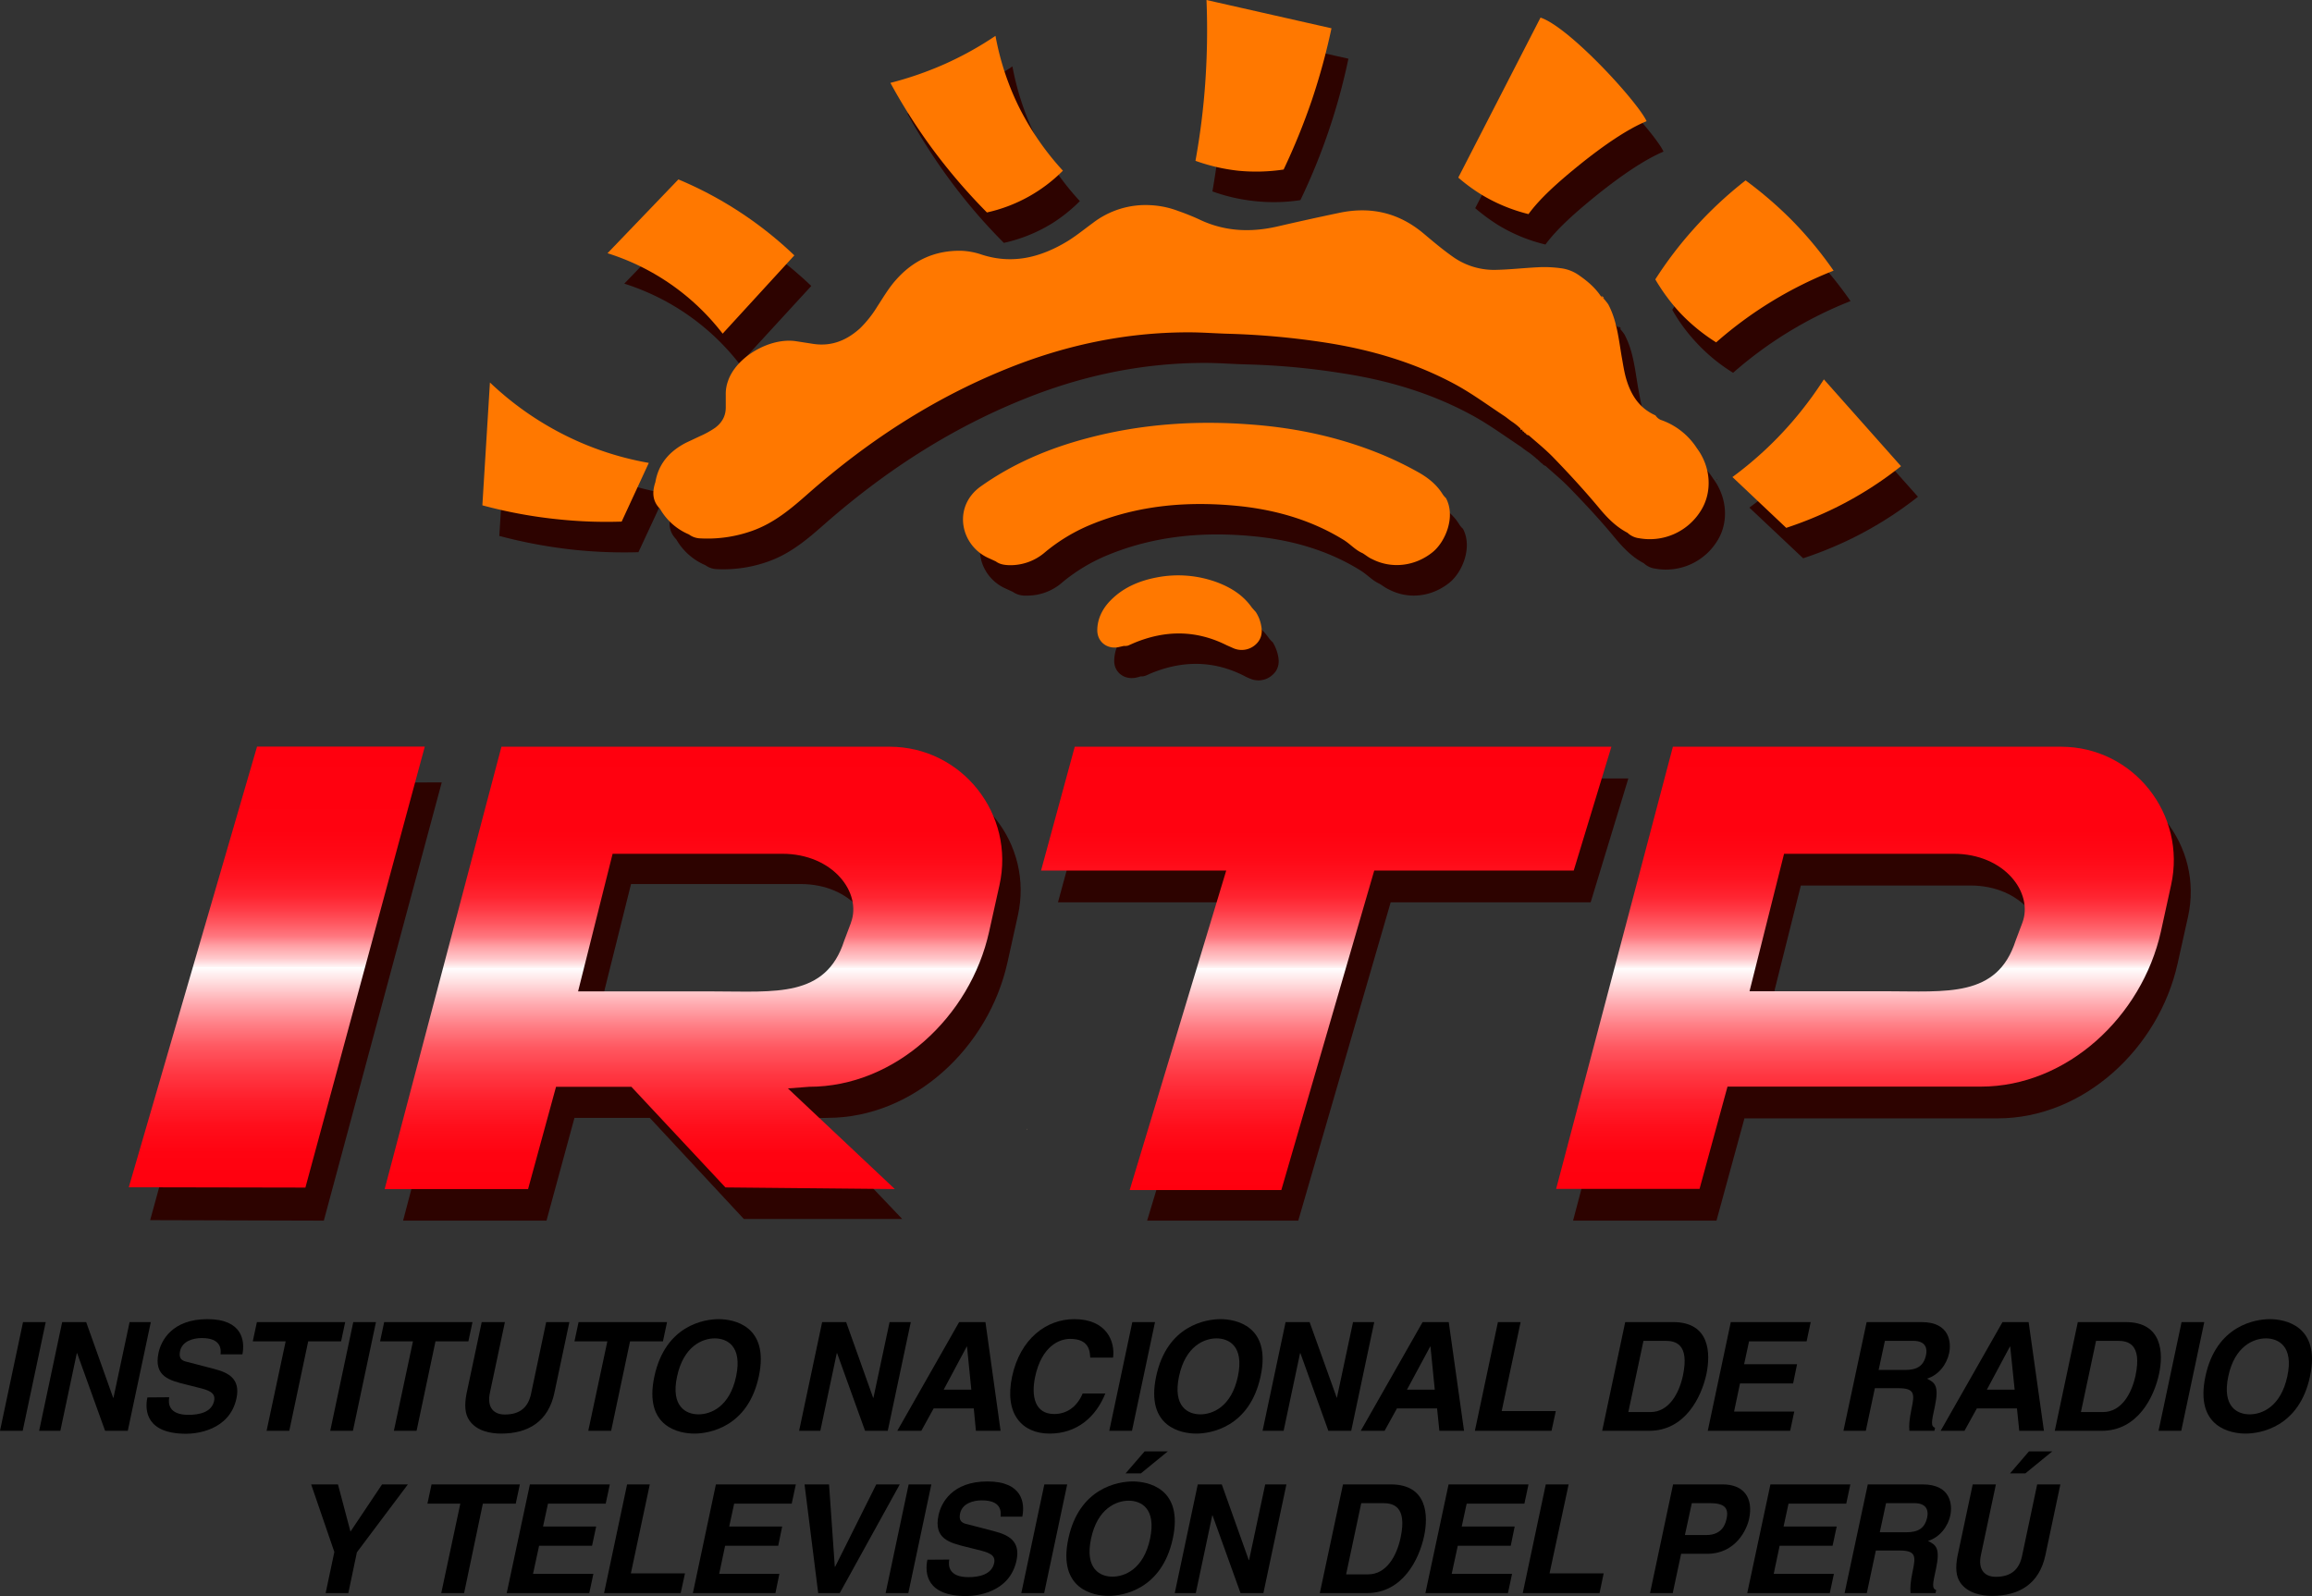 <svg id="c65acfdd-0312-4839-b8d5-1c1564fc6441" data-name="Capa 1" xmlns="http://www.w3.org/2000/svg" xmlns:xlink="http://www.w3.org/1999/xlink" width="1405.8" height="970.6" viewBox="0 0 1405.8 970.6">
  <rect x="0" y="0" width="1405.8" height="970.6" fill="#333333" stroke="none"/>
  <defs>
    <linearGradient id="701b07bc-f9fd-4955-b822-cf5e67f02fab" data-name="Degradado sin nombre 4" x1="-221.15" y1="-1638.13" x2="-221.15" y2="-1368.54" gradientTransform="translate(1027.5 2092.2)" gradientUnits="userSpaceOnUse">
      <stop offset="0" stop-color="#ff000e"/>
      <stop offset="0.19" stop-color="#ff0210"/>
      <stop offset="0.25" stop-color="#ff0916"/>
      <stop offset="0.3" stop-color="#ff1421"/>
      <stop offset="0.34" stop-color="#ff2531"/>
      <stop offset="0.37" stop-color="#ff3b46"/>
      <stop offset="0.4" stop-color="#ff5760"/>
      <stop offset="0.43" stop-color="#ff777f"/>
      <stop offset="0.45" stop-color="#ff9da2"/>
      <stop offset="0.48" stop-color="#ffc8cb"/>
      <stop offset="0.5" stop-color="#fff6f6"/>
      <stop offset="0.5" stop-color="#fff"/>
      <stop offset="0.53" stop-color="#ffe2e3"/>
      <stop offset="0.58" stop-color="#ffadb2"/>
      <stop offset="0.63" stop-color="#ff7f86"/>
      <stop offset="0.68" stop-color="#ff5861"/>
      <stop offset="0.74" stop-color="#ff3843"/>
      <stop offset="0.8" stop-color="#ff1f2c"/>
      <stop offset="0.86" stop-color="#ff0e1b"/>
      <stop offset="0.92" stop-color="#ff0311"/>
      <stop offset="1" stop-color="#ff000e"/>
    </linearGradient>
    <linearGradient id="30aa1c5a-cdda-4235-98f5-77ea9766a916" x1="-323.2" y1="-2113.13" x2="-323.2" y2="-1844.22" gradientTransform="translate(1946 2753)" xlink:href="#701b07bc-f9fd-4955-b822-cf5e67f02fab"/>
    <linearGradient id="9f71eeb1-bd04-4c63-aaf5-e42fe444e191" x1="-318.86" y1="2184.13" x2="-318.86" y2="1915.06" gradientTransform="matrix(1, 0, 0, -1, 1229.32, 2824)" xlink:href="#701b07bc-f9fd-4955-b822-cf5e67f02fab"/>
    <linearGradient id="8c834509-e223-4f68-b34c-556c97a260a4" x1="93.1" y1="1754.22" x2="93.1" y2="1486.06" gradientTransform="matrix(1, 0, 0, -1, 75.23, 2208.22)" xlink:href="#701b07bc-f9fd-4955-b822-cf5e67f02fab"/>
  </defs>
  <title>IRTP 1997</title>
  <g>
    <path d="M1505.4,456.9a6.1,6.1,0,0,0,3.1,2.6,42.2,42.2,0,0,1,22,17.4c8.6,11.5,9.6,26.8,2.3,38.1a36.6,36.6,0,0,1-37.5,16.6,12.4,12.4,0,0,1-7-3.3c-7.3-3.8-12.7-9.6-17.8-15.7-8.7-10.6-18.1-20.6-27.6-30.4-4.6-4.7-9.7-8.9-14.6-13.3a6.2,6.2,0,0,1-1.7-1.1h.1a5.2,5.2,0,0,0-1.1-1h0a3.5,3.5,0,0,0-1.1-1h0c-.4-.5-1.1-.7-1.6-1.2s-2.8-2.4-4.3-3.5a53.4,53.4,0,0,1-4.8-3.5c-10.2-6.7-20-14-30.9-19.8-24.3-13.1-50.5-20.8-77.9-25a437.2,437.2,0,0,0-58.3-5.4c-8.4-.2-16.8-.9-25.3-.9-38.8,0-75.9,8-111.5,22.6-44.5,18.1-83.9,44-119.6,75.3-10.3,9.1-20.7,18-34.2,22.8a81,81,0,0,1-31.6,4.7,12.4,12.4,0,0,1-6.8-2.4A37.1,37.1,0,0,1,900,513.8c-4.7-4.8-4.9-10.3-2.8-16.2,1.9-11.2,8.6-18.9,18.7-24l8.5-4.1a48.3,48.3,0,0,0,9.2-5c4.1-3.2,6.4-7.2,6.3-12.4v-7.7a24.5,24.5,0,0,1,1.5-8.5c5-14.7,25.5-26.6,41.3-24.1l11,1.6c11,1.5,20-2.3,27.9-9.5a68.7,68.7,0,0,0,10.6-13.4c3.6-5.5,6.9-11.1,11.3-16.1,10.5-11.8,23.6-18,39.8-17.6a47.6,47.6,0,0,1,12.4,2.3c18.8,6.1,35.8,1.7,51.8-8.1,5.5-3.3,10.6-7.4,15.8-11.2a52.5,52.5,0,0,1,35.4-10.8,58.1,58.1,0,0,1,16.4,3.6,99,99,0,0,1,12.7,5.1c15.2,7.3,31,8.1,47.3,4.4q19.1-4.4,38.1-8.4c19.4-4,36.3.1,51.1,12.6,5.8,4.8,11.5,9.7,17.6,14a42.7,42.7,0,0,0,26.7,8c8.7-.2,17.2-1.2,25.9-1.6a71.5,71.5,0,0,1,13.1.6,24.8,24.8,0,0,1,11.2,4.3c5.2,3.6,10,7.6,13.4,12.9.5.6,1.2.8,1.7,1.3a29.7,29.7,0,0,1,2.7,3.5c5.6,10.5,6.4,22.3,8.5,33.7.7,3.5,1.2,7.1,2.2,10.5C1490,443.7,1495.1,452.2,1505.4,456.9Z" transform="translate(-488.8 -185.8)" style="fill: #2d0300"/>
    <path d="M1104.6,545.7l-3.9-1.8c-17.5-7.4-22.8-31.2-5.4-43.6,19.4-13.9,41.1-23.1,64.5-29.4,32.9-8.8,66.5-11.1,100.6-8.4,27.8,2.1,54.5,8,79.9,18.6a193.4,193.4,0,0,1,21.4,10.6c5.9,3.3,11,7.4,14.4,13a10.9,10.9,0,0,0,2.2,2.6c6,11.1-.2,26.3-8,32.7-10.8,8.8-25,10.5-36.9,4.3-2.1-.9-3.9-2.4-5.8-3.5-4.4-2-7.4-5.5-11.4-8-18.9-11.8-40-18.1-62.4-20.6-31.6-3.4-62.4-.9-91.8,11.3a106,106,0,0,0-27.2,16.4,32.2,32.2,0,0,1-22,8.1A13.1,13.1,0,0,1,1104.6,545.7Z" transform="translate(-488.8 -185.8)" style="fill: #2d0300"/>
    <path d="M1182.4,597.1a20,20,0,0,1-3.5.9c-6.9,1.1-12.7-3.6-12.6-10.4s3.1-13.2,8.2-18.3c7.7-7.8,17.5-11.8,28.2-13.8a67,67,0,0,1,36.3,2.9c8.6,3.1,16,7.9,21.3,15.4a19.5,19.5,0,0,0,2.4,2.6,25.6,25.6,0,0,1,3.3,8.6c.9,4.6-.2,8.6-3.9,11.6a12.6,12.6,0,0,1-12.9,2,33.6,33.6,0,0,1-4.3-2c-18.4-9.2-37.1-9.2-56.1-1.4-1.3.5-2.5,1.2-3.8,1.6A5.7,5.7,0,0,1,1182.4,597.1Z" transform="translate(-488.8 -185.8)" style="fill: #2d0300"/>
    <path d="M1474.4,385.6l-.9.2-1-1.3A2.1,2.1,0,0,1,1474.4,385.6Z" transform="translate(-488.8 -185.8)" style="fill: #2d0300"/>
    <path d="M1424,465.6v-1a1.3,1.3,0,0,1,1,1.2Z" transform="translate(-488.8 -185.8)" style="fill: #2d0300"/>
    <path d="M1425.8,466.8a1,1,0,0,1,1.2.8h0C1426.3,467.8,1425.8,467.5,1425.8,466.8Z" transform="translate(-488.8 -185.8)" style="fill: #2d0300"/>
    <path d="M1426.9,467.8a2.1,2.1,0,0,1,1.6,1.1A1.5,1.5,0,0,1,1426.9,467.8Z" transform="translate(-488.8 -185.8)" style="fill: #2d0300"/>
    <path d="M1424.8,465.8a.9.9,0,0,1,1.1.8h0v.2C1425.2,466.8,1424.7,466.6,1424.8,465.8Z" transform="translate(-488.8 -185.8)" style="fill: #2d0300"/>
    <path d="M1532.8,477.5h-.3v-.3h.3Z" transform="translate(-488.8 -185.8)" style="fill: #2d0300"/>
    <path d="M877,521.6a295.4,295.4,0,0,1-37.6-1.3,299,299,0,0,1-47-8.6l4.7-74.7a187.9,187.9,0,0,0,54.8,36.4,183.8,183.8,0,0,0,41.7,12.5Z" transform="translate(-488.8 -185.8)" style="fill: #2d0300"/>
    <path d="M938.5,407.2l43.6-47.5a234.9,234.9,0,0,0-70.5-46.3l-43.2,44.9a143.4,143.4,0,0,1,70.1,48.9Z" transform="translate(-488.8 -185.8)" style="fill: #2d0300"/>
    <path d="M1145.4,308.1a96.1,96.1,0,0,1-16.5,13.3,94.9,94.9,0,0,1-29.7,12.1,338.6,338.6,0,0,1-33.1-38.6,358.1,358.1,0,0,1-25.6-40.1,209.8,209.8,0,0,0,32.9-11.4,212.9,212.9,0,0,0,31-17.2,166.6,166.6,0,0,0,13.9,42.3A164.6,164.6,0,0,0,1145.4,308.1Z" transform="translate(-488.8 -185.8)" style="fill: #2d0300"/>
    <path d="M1279.5,307.5a107,107,0,0,1-27.7.6,108.6,108.6,0,0,1-25.8-5.9q4.2-24,6-48.3a480.9,480.9,0,0,0,.7-49.5l76,17.1a376.4,376.4,0,0,1-29.2,86Z" transform="translate(-488.8 -185.8)" style="fill: #2d0300"/>
    <path d="M1385.8,312.4a117.2,117.2,0,0,0,14,10.3,100,100,0,0,0,28.7,11.8c6.7-9.1,17.1-18.6,30.8-29.7,15.5-12.5,29.8-22.1,41-26.8-5.3-11.5-46.9-57.1-64.5-63Z" transform="translate(-488.8 -185.8)" style="fill: #2d0300"/>
    <path d="M1505.6,374.2a104.7,104.7,0,0,0,15.2,20.5,106.2,106.2,0,0,0,21.8,17.8,243.4,243.4,0,0,1,71.4-43.6,232.7,232.7,0,0,0-25.8-31.1,241.5,241.5,0,0,0-27.7-23.8,243.5,243.5,0,0,0-54.9,60.2Z" transform="translate(-488.8 -185.8)" style="fill: #2d0300"/>
    <path d="M1552.5,494.5l32.7,30.8a231.7,231.7,0,0,0,30.1-12.3,227.3,227.3,0,0,0,39.7-25.1L1608,435a212.3,212.3,0,0,1-15.8,21.8A224.9,224.9,0,0,1,1552.5,494.5Z" transform="translate(-488.8 -185.8)" style="fill: #2d0300"/>
    <path d="M1495.4,438.4a7.4,7.4,0,0,0,3.1,2.7,42.6,42.6,0,0,1,22.1,17.3c8.6,11.5,9.5,26.8,2.3,38.1a36.5,36.5,0,0,1-37.5,16.6,12.4,12.4,0,0,1-7-3.3c-7.3-3.8-12.7-9.5-17.8-15.7-8.8-10.5-18.1-20.6-27.6-30.4-4.6-4.7-9.8-8.9-14.7-13.2a9.1,9.1,0,0,1-1.6-1.1h.1a5.3,5.3,0,0,0-1.2-1h.1a3.8,3.8,0,0,0-1.1-1.1h0c-.4-.6-1.1-.8-1.6-1.2a34.7,34.7,0,0,0-4.3-3.5c-1.7-1.1-3.2-2.4-4.9-3.6-10.2-6.7-20-14-30.8-19.8-24.3-13-50.5-20.7-77.9-25a474.9,474.9,0,0,0-58.3-5.4c-8.4-.2-16.9-.9-25.3-.9-38.8,0-75.9,8-111.6,22.6-44.5,18.1-83.9,44-119.5,75.3-10.3,9.1-20.7,18-34.2,22.8a80.9,80.9,0,0,1-31.6,4.6,12.2,12.2,0,0,1-6.9-2.4,36.6,36.6,0,0,1-17.6-15.6c-4.7-4.7-4.8-10.3-2.8-16.2,1.9-11.2,8.6-18.8,18.7-24l8.5-4a55.2,55.2,0,0,0,9.2-5.1c4.1-3.1,6.4-7.1,6.4-12.3V426a23.2,23.2,0,0,1,1.4-8.6c5-14.6,25.5-26.5,41.3-24.1l11,1.7c11,1.5,20-2.4,27.9-9.5a68.7,68.7,0,0,0,10.6-13.4c3.6-5.5,6.9-11.2,11.3-16.1,10.5-11.9,23.6-18,39.8-17.7a44,44,0,0,1,12.5,2.4c18.7,6,35.7,1.6,51.8-8.1,5.4-3.3,10.4-7.4,15.6-11.2a52.6,52.6,0,0,1,35.5-10.8,54.7,54.7,0,0,1,16.4,3.5c4.3,1.5,8.6,3.2,12.7,5.1,15.2,7.3,30.9,8.1,47.3,4.4q19-4.4,38.1-8.4c19.3-4,36.2.1,51.1,12.6,5.7,4.8,11.5,9.7,17.6,14a43.2,43.2,0,0,0,26.7,8.1c8.6-.2,17.2-1.2,25.8-1.6a73,73,0,0,1,13.2.6,24.1,24.1,0,0,1,11.2,4.3c5.2,3.6,9.9,7.6,13.4,12.9.4.6,1.2.8,1.6,1.3a33,33,0,0,1,2.8,3.5c5.6,10.5,6.4,22.3,8.5,33.7.6,3.5,1.2,7.1,2.1,10.5C1480.1,425.3,1485.1,433.8,1495.4,438.4Z" transform="translate(-488.8 -185.8)" style="fill: #ff7800"/>
    <path d="M1094.3,527.2l-3.9-1.8c-17.5-7.4-22.7-31.2-5.4-43.7,19.4-13.8,41.1-23.1,64.5-29.3,32.9-8.8,66.6-11.1,100.6-8.4,27.8,2.1,54.5,8,79.9,18.6a211.9,211.9,0,0,1,21.4,10.5c6,3.4,11,7.5,14.5,13.1a12.7,12.7,0,0,0,2.1,2.5c6,11.2-.2,26.4-8,32.8-10.7,8.7-25,10.4-36.9,4.3-2.1-.9-3.8-2.4-5.8-3.6-4.4-1.9-7.4-5.5-11.4-8-18.9-11.7-40-18-62.3-20.5-31.6-3.4-62.5-.9-91.9,11.3a107.7,107.7,0,0,0-27.2,16.4,32.2,32.2,0,0,1-22,8.1C1099.5,529.4,1096.7,529,1094.3,527.2Z" transform="translate(-488.8 -185.8)" style="fill: #ff7800"/>
    <path d="M1172.2,578.6l-3.6.8c-6.9,1.2-12.6-3.5-12.6-10.3s3.1-13.2,8.2-18.3c7.7-7.8,17.5-11.9,28.2-13.9a68.3,68.3,0,0,1,36.4,3c8.5,3.2,16,7.9,21.2,15.4l2.4,2.7a22.2,22.2,0,0,1,3.3,8.5c.9,4.6-.2,8.6-3.8,11.6a12.6,12.6,0,0,1-12.9,2l-4.3-1.9c-18.5-9.3-37.2-9.3-56.1-1.5l-3.9,1.7A7.1,7.1,0,0,1,1172.2,578.6Z" transform="translate(-488.8 -185.8)" style="fill: #ff7800"/>
    <path d="M1464.1,367.1h-.8l-1-1.2A2.1,2.1,0,0,1,1464.1,367.1Z" transform="translate(-488.8 -185.8)" style="fill: #ff7800"/>
    <path d="M1413.3,447v-1a1.4,1.4,0,0,1,1,1.3Z" transform="translate(-488.8 -185.8)" style="fill: #ff7800"/>
    <path d="M1415.5,448.3a1,1,0,0,1,1.2.8h0v.2A1.1,1.1,0,0,1,1415.5,448.3Z" transform="translate(-488.8 -185.8)" style="fill: #ff7800"/>
    <path d="M1416.6,449.3a2.1,2.1,0,0,1,1.6,1.1A1.5,1.5,0,0,1,1416.6,449.3Z" transform="translate(-488.8 -185.8)" style="fill: #ff7800"/>
    <path d="M1414.5,447.2a1,1,0,0,1,1.1.9h0v.2C1414.9,448.3,1414.4,448.1,1414.5,447.2Z" transform="translate(-488.8 -185.8)" style="fill: #ff7800"/>
    <path d="M1522.1,459h-.2v-.2h.2Z" transform="translate(-488.8 -185.8)" style="fill: #ff7800"/>
    <path d="M866.8,503a278.9,278.9,0,0,1-37.7-1.3,287.9,287.9,0,0,1-47-8.6l4.6-74.7a188.4,188.4,0,0,0,54.9,36.4,185.4,185.4,0,0,0,41.7,12.5Z" transform="translate(-488.8 -185.8)" style="fill: #ff7800"/>
    <path d="M928.2,388.7l43.6-47.6a231.4,231.4,0,0,0-70.5-46.2l-43.1,44.9a142,142,0,0,1,70,48.9Z" transform="translate(-488.8 -185.8)" style="fill: #ff7800"/>
    <path d="M1135.1,289.6a93.8,93.8,0,0,1-46.2,25.4,356.8,356.8,0,0,1-33.1-38.6,350.5,350.5,0,0,1-25.6-40.2,209.8,209.8,0,0,0,32.9-11.4,203.8,203.8,0,0,0,31-17.2,165.1,165.1,0,0,0,13.8,42.3A168.5,168.5,0,0,0,1135.1,289.6Z" transform="translate(-488.8 -185.8)" style="fill: #ff7800"/>
    <path d="M1269.3,288.9a112.5,112.5,0,0,1-27.8.7,113.9,113.9,0,0,1-25.8-6,437.6,437.6,0,0,0,6-48.2,456.1,456.1,0,0,0,.7-49.6l76,17.2a390.4,390.4,0,0,1-11.9,43.6A398.4,398.4,0,0,1,1269.3,288.9Z" transform="translate(-488.8 -185.8)" style="fill: #ff7800"/>
    <path d="M1375.5,293.8a107.2,107.2,0,0,0,14,10.3,103.1,103.1,0,0,0,28.7,11.9c6.7-9.2,17.1-18.7,30.8-29.8,15.5-12.5,29.8-22.1,41-26.7-5.3-11.6-46.9-57.2-64.5-63Z" transform="translate(-488.8 -185.8)" style="fill: #ff7800"/>
    <path d="M1495.3,355.7a117.1,117.1,0,0,0,15.2,20.5,113.1,113.1,0,0,0,21.8,17.8,242.6,242.6,0,0,1,71.4-43.6,232.7,232.7,0,0,0-25.8-31.1,241.5,241.5,0,0,0-27.7-23.8,242.4,242.4,0,0,0-31.8,29.8A236.2,236.2,0,0,0,1495.3,355.7Z" transform="translate(-488.8 -185.8)" style="fill: #ff7800"/>
    <path d="M1542.2,475.9l32.7,30.9a231.7,231.7,0,0,0,30.1-12.3,222.1,222.1,0,0,0,39.7-25.2l-46.9-52.8a229.4,229.4,0,0,1-15.9,21.8A221,221,0,0,1,1542.2,475.9Z" transform="translate(-488.8 -185.8)" style="fill: #ff7800"/>
    <path d="M1113.4,872.3a1.4,1.4,0,0,1-.2.6v-.4a.2.2,0,0,1,.2-.2Z" transform="translate(-488.8 -185.8)" style="fill: #c7957f"/>
    <polygon points="990.1 473.4 867.9 473.4 778.4 473.4 663.8 473.4 643.3 548.7 755.9 548.7 697.5 742.3 789.4 742.3 845.6 548.7 967.2 548.7 990.1 473.4" style="fill: #2d0300"/>
    <polygon points="979.8 454.1 857.6 454.1 768.1 454.1 653.5 454.1 633 529.4 745.6 529.4 686.9 723.7 779.1 723.7 835.6 529.4 956.9 529.4 979.8 454.1" style="fill: url(#701b07bc-f9fd-4955-b822-cf5e67f02fab)"/>
    <path d="M1752.2,659.2h-236l-70.9,268.9h87.2l17-62.2h154c52.4,0,98-42.7,109.4-94.2l6.3-28.3C1828.8,700.2,1796.2,659.2,1752.2,659.2Zm-23.5,107-4.1,10.9c-11.2,34.8-42,30.9-79.1,30.9h-82.7l21-83.7h103.1c31.1,0,48.6,23.9,41.8,41.9Z" transform="translate(-488.8 -185.8)" style="fill: #2d0300"/>
    <path d="M1742,639.9H1506l-71,268.9h87.2l17-62.2h154c52.5,0,98-42.7,109.5-94.2l6.2-28.3C1818.5,680.9,1785.9,639.9,1742,639.9Zm-23.5,107-4.1,10.9c-11.2,34.9-42,30.8-79.1,30.8h-82.7l21-83.6h103.1c31.1,0,48.6,23.9,41.8,41.9Z" transform="translate(-488.8 -185.8)" style="fill: url(#30aa1c5a-cdda-4235-98f5-77ea9766a916)"/>
    <path d="M1040.9,658h-236l-71,270.1h87.2l17-62.5h45.8l57.2,61.5h96.3l-58.3-61.2,12.9-.3c52.4,0,98-42.8,109.4-94.6l6.3-28.4C1117.4,699.2,1084.8,658,1040.9,658Zm-23.5,107.5-4.1,10.9c-11.2,35-42,31-79.1,31H851.5l21-84H975.6c31.1,0,48.6,24,41.8,42.1Z" transform="translate(-488.8 -185.8)" style="fill: #2d0300"/>
    <path d="M1029.7,639.9h-236l-71,269h87.2l17-62.2h45.8l57.2,61.2,103,1-65-61.2,12.9-1c52.4,0,98-42.7,109.4-94.2l6.3-28.3C1106.2,680.9,1073.6,639.9,1029.7,639.9ZM1006.2,747l-4.1,10.9c-11.2,34.8-42,30.8-79.1,30.8H840.3l21-83.7H964.4c31.1,0,48.6,23.9,41.8,41.9Z" transform="translate(-488.8 -185.8)" style="fill: url(#9f71eeb1-bd04-4c63-aaf5-e42fe444e191)"/>
    <polygon points="91.3 742 196.9 742.3 268.6 475.8 164.3 476 91.3 742" style="fill: #2d0300"/>
    <polygon points="78.3 722 185.7 722.2 258.3 454 156.3 454 78.3 722" style="fill: url(#8c834509-e223-4f68-b34c-556c97a260a4)"/>
    <path d="M502.6,1055.9H488.8l14-66.1h13.8Z" transform="translate(-488.8 -185.8)"/>
    <path d="M567.6,989.8h12.9l-14,66.1H552.7l-17-47.2h-.2l-10,47.2H512.6l14-66.1h14.6l16.4,46h.2Z" transform="translate(-488.8 -185.8)"/>
    <path d="M591.7,1035.5c-.7,3.7-.4,10.7,11.7,10.7,6.5,0,14.1-1.5,15.6-8.5,1.1-5.2-3.6-6.6-10.2-8.2l-6.7-1.7c-10.2-2.5-20-4.9-16.9-19.4,1.6-7.4,8.3-20.4,29.7-20.4s22.9,13.3,21.3,21.4H622.9c.3-2.9.6-9.9-11.4-9.9-5.3,0-11.9,1.9-13.2,7.9s2.9,6.2,5.5,6.9l15.3,4c8.5,2.2,16,5.9,13.5,17.8-4.2,19.8-24.8,21.6-30.6,21.6-24.1,0-25.3-13.9-23.6-22.1Z" transform="translate(-488.8 -185.8)"/>
    <path d="M664.7,1055.9H650.9l11.6-54.4h-20l2.5-11.7h53.7l-2.5,11.7h-20Z" transform="translate(-488.8 -185.8)"/>
    <path d="M703.4,1055.9H689.6l14-66.1h13.8Z" transform="translate(-488.8 -185.8)"/>
    <path d="M742.1,1055.9H728.3l11.6-54.4h-20l2.5-11.7h53.7l-2.5,11.7h-20Z" transform="translate(-488.8 -185.8)"/>
    <path d="M825.9,1032.8c-3.7,17.4-15.8,24.8-32.4,24.8-6.1,0-14.8-1.4-19.3-8-2.8-4-3-9.4-1.8-16l9.3-43.8h14.1l-9.1,42.9c-2,9.2,2.5,13.3,9,13.3,9.5,0,14.3-4.6,16-12.6l9.2-43.6H835Z" transform="translate(-488.8 -185.8)"/>
    <path d="M860.4,1055.9H846.5l11.6-54.4h-20l2.5-11.7h53.8l-2.5,11.7h-20Z" transform="translate(-488.8 -185.8)"/>
    <path d="M925.8,988c8.8,0,31,3.8,24.4,34.8s-30.4,34.8-39.2,34.8-31-3.7-24.3-34.8S917.1,988,925.8,988Zm-12.3,57.9c7.5,0,19-4.6,22.9-23.1s-5.6-23.1-13-23.1-18.9,4.6-22.9,23.1,5.6,23.1,13,23.1Z" transform="translate(-488.8 -185.8)"/>
    <path d="M1029.7,989.8h12.9l-14,66.1h-13.8l-17-47.2h-.2l-10,47.2H974.7l14-66.1h14.6l16.4,46h.2Z" transform="translate(-488.8 -185.8)"/>
    <path d="M1049,1055.9h-14.6l37.6-66.1h16l9.2,66.1h-15l-1.3-13.6h-24.4Zm13.6-25h16.8l-2.6-26.2h-.2Z" transform="translate(-488.8 -185.8)"/>
    <path d="M1151.7,1011.4c-.2-4-.7-11.4-12.2-11.4-6.6,0-17.3,4.4-21.3,23.1-2.5,11.9-.1,22.6,11.6,22.6,7.7,0,13.9-4.4,17.3-12.5h13.8c-5.8,14.4-17.3,24.4-33.9,24.4s-27.7-11.8-22.8-34.7S1125,988,1142,988c19.8,0,24.9,13.7,23.6,23.4Z" transform="translate(-488.8 -185.8)"/>
    <path d="M1177.1,1055.9h-13.8l14-66.1h13.8Z" transform="translate(-488.8 -185.8)"/>
    <path d="M1231,988c8.7,0,31,3.8,24.3,34.8s-30.4,34.8-39.1,34.8-31-3.7-24.4-34.8S1222.2,988,1231,988Zm-12.3,57.9c7.4,0,18.9-4.6,22.8-23.1s-5.6-23.1-13-23.1-18.9,4.6-22.8,23.1,5.5,23.1,13,23.1Z" transform="translate(-488.8 -185.8)"/>
    <path d="M1311.5,989.8h12.9l-14,66.1h-13.9l-17-47.2h-.2l-10,47.2h-12.8l14-66.1h14.6l16.5,46h.1Z" transform="translate(-488.8 -185.8)"/>
    <path d="M1330.7,1055.9h-14.5l37.6-66.1h15.9l9.3,66.1h-15l-1.4-13.6h-24.4Zm13.6-25h16.9l-2.6-26.2h-.2Z" transform="translate(-488.8 -185.8)"/>
    <path d="M1401.9,1043.9h32.9l-2.6,12h-46.6l14-66.1h13.8Z" transform="translate(-488.8 -185.8)"/>
    <path d="M1477,989.8h29.2c22.3,0,22.8,19,20.2,31.5-3,14.1-13,34.6-34.8,34.6H1463Zm1.9,54.7h13.5c11.2,0,17.4-11.4,19.7-22.2,4.1-19.5-4.8-21.1-10.7-21.1h-13.3Z" transform="translate(-488.8 -185.8)"/>
    <path d="M1587.3,1001.5h-35l-3,13.9h32.2l-2.4,11.7h-32.3l-3.6,17.1h36.6l-2.5,11.7h-50.1l14-66.1h48.6Z" transform="translate(-488.8 -185.8)"/>
    <path d="M1623.8,989.8h33.4c17.6,0,18,13,16.8,18.7-1.5,7.2-6.5,13.5-13.5,15.7,4.9,2.4,7.4,4.4,4.8,16.8-2.1,9.6-2.6,12,.1,13.1l-.4,1.8h-15.2c-.3-3.2-.1-6.6,1.3-13.4,1.9-9,2.1-12.5-8.1-12.5h-14.2l-5.5,25.9h-13.6Zm23.5,29.1c7.2,0,11.2-2.5,12.6-9,.8-3.5.3-8.7-7.8-8.7h-17.2l-3.8,17.7Z" transform="translate(-488.8 -185.8)"/>
    <path d="M1683.3,1055.9h-14.5l37.6-66.1h15.9l9.3,66.1h-15l-1.4-13.6h-24.4Zm13.6-25h16.9l-2.7-26.2h-.2Z" transform="translate(-488.8 -185.8)"/>
    <path d="M1752.2,989.8h29.2c22.3,0,22.9,19,20.2,31.5-3,14.1-13,34.6-34.8,34.6h-28.6Zm1.9,54.7h13.4c11.3,0,17.5-11.4,19.8-22.2,4.1-19.5-4.9-21.1-10.7-21.1h-13.3Z" transform="translate(-488.8 -185.8)"/>
    <path d="M1815.1,1055.9h-13.8l14-66.1h13.8Z" transform="translate(-488.8 -185.8)"/>
    <path d="M1869,988c8.8,0,31,3.8,24.4,34.8s-30.4,34.8-39.2,34.8-31-3.7-24.4-34.8S1860.3,988,1869,988Zm-12.3,57.9c7.5,0,18.9-4.6,22.9-23.1s-5.6-23.1-13-23.1-19,4.6-22.9,23.1,5.5,23.1,13,23.1Z" transform="translate(-488.8 -185.8)"/>
    <path d="M700.6,1154.6H686.8l5.3-25L678,1088.5h16.3l7.6,28.7,19.2-28.7h15.7l-31,41.3Z" transform="translate(-488.8 -185.8)"/>
    <path d="M771,1154.6H757.1l11.6-54.4h-20l2.5-11.7h53.7l-2.5,11.7h-20Z" transform="translate(-488.8 -185.8)"/>
    <path d="M857.1,1100.2H822l-3,13.9h32.3l-2.5,11.7H816.6l-3.7,17.1h36.7l-2.5,11.7H796.9l14.1-66.1h48.6Z" transform="translate(-488.8 -185.8)"/>
    <path d="M872.4,1142.6h32.9l-2.6,12H856.1l14-66.1h13.8Z" transform="translate(-488.8 -185.8)"/>
    <path d="M970.2,1100.2h-35l-3,13.9h32.2l-2.4,11.7H929.7l-3.6,17.1h36.6l-2.4,11.7H910.1l14-66.1h48.6Z" transform="translate(-488.8 -185.8)"/>
    <path d="M1021.6,1088.5h14.3l-36.5,66.1H986.3l-8.3-66.1h14.9l3.5,50.1h.2Z" transform="translate(-488.8 -185.8)"/>
    <path d="M1041.1,1154.6h-13.8l14-66.1h13.8Z" transform="translate(-488.8 -185.8)"/>
    <path d="M1066,1134.2c-.7,3.7-.4,10.7,11.7,10.7,6.5,0,14.1-1.6,15.6-8.6,1.1-5.1-3.6-6.5-10.2-8.1l-6.8-1.7c-10.1-2.5-20-4.9-16.8-19.4,1.6-7.4,8.3-20.4,29.7-20.4s22.9,13.3,21.2,21.4h-13.2c.3-3,.6-9.9-11.4-9.9-5.3,0-11.9,1.9-13.2,7.9s2.9,6.2,5.5,6.9l15.3,4c8.5,2.2,16,5.9,13.5,17.7-4.2,19.9-24.8,21.7-30.6,21.7-24.2,0-25.3-13.9-23.6-22.1Z" transform="translate(-488.8 -185.8)"/>
    <path d="M1123.7,1154.6h-13.9l14-66.1h13.9Z" transform="translate(-488.8 -185.8)"/>
    <path d="M1177.6,1086.7c8.7,0,31,3.8,24.3,34.8s-30.4,34.8-39.1,34.8-31-3.8-24.4-34.8S1168.8,1086.7,1177.6,1086.7Zm-12.4,57.9c7.5,0,19-4.6,22.9-23.1s-5.6-23.1-13-23.1-19,4.6-22.9,23.1S1157.8,1144.6,1165.2,1144.6Zm17.3-62.8h-9.3l11.6-13.4h14.1Z" transform="translate(-488.8 -185.8)"/>
    <path d="M1258.1,1088.5H1271l-14,66.1h-13.9l-17-47.2h-.2l-10,47.2h-12.8l14-66.1h14.6l16.4,46h.2Z" transform="translate(-488.8 -185.8)"/>
    <path d="M1305.4,1088.5h29.1c22.3,0,22.9,19,20.2,31.5-3,14.1-13,34.6-34.8,34.6h-28.6Zm1.9,54.7h13.4c11.2,0,17.4-11.4,19.7-22.2,4.2-19.5-4.8-21.1-10.7-21.1h-13.2Z" transform="translate(-488.8 -185.8)"/>
    <path d="M1415.7,1100.2h-35.1l-3,13.9h32.2l-2.4,11.7h-32.2l-3.7,17.1h36.7l-2.5,11.7h-50.2l14.1-66.1h48.6Z" transform="translate(-488.8 -185.8)"/>
    <path d="M1431,1142.6h32.9l-2.5,12h-46.7l14-66.1h13.9Z" transform="translate(-488.8 -185.8)"/>
    <path d="M1505.9,1154.6h-13.8l14-66.1h30.2c12.8,0,18.8,8.2,16,21.1-1.3,6-7.8,21.1-25.6,21.1H1511Zm20.3-35.3c10.3,0,11.9-7.4,12.5-10.3,1.3-6.4-1.7-9.1-10.2-9.1h-11l-4.2,19.4Z" transform="translate(-488.8 -185.8)"/>
    <path d="M1611.4,1100.2h-35.1l-3,13.9h32.3l-2.5,11.7h-32.2l-3.6,17.1h36.6l-2.5,11.7h-50.2l14.1-66.1h48.6Z" transform="translate(-488.8 -185.8)"/>
    <path d="M1624.5,1088.5h33.4c17.6,0,18,13,16.8,18.7-1.5,7.2-6.6,13.5-13.6,15.7,5,2.4,7.5,4.4,4.9,16.8-2.1,9.6-2.6,12,.1,13.1l-.4,1.8h-15.2c-.3-3.2-.1-6.6,1.3-13.4,1.9-9,2.1-12.5-8.1-12.5h-14.3l-5.5,25.9h-13.5Zm23.5,29.1c7.2,0,11.2-2.5,12.6-9,.8-3.5.3-8.7-7.8-8.7h-17.2l-3.8,17.7Z" transform="translate(-488.8 -185.8)"/>
    <path d="M1732.5,1131.5c-3.7,17.4-15.8,24.8-32.5,24.8-6,0-14.7-1.5-19.2-8-2.8-4-3-9.4-1.8-16l9.3-43.8h14.1l-9.1,42.9c-2,9.2,2.5,13.3,9,13.3,9.5,0,14.3-4.6,16-12.7l9.2-43.5h14.1Zm-12.2-49.7H1711l11.5-13.4h14.2Z" transform="translate(-488.8 -185.8)"/>
  </g>
</svg>
